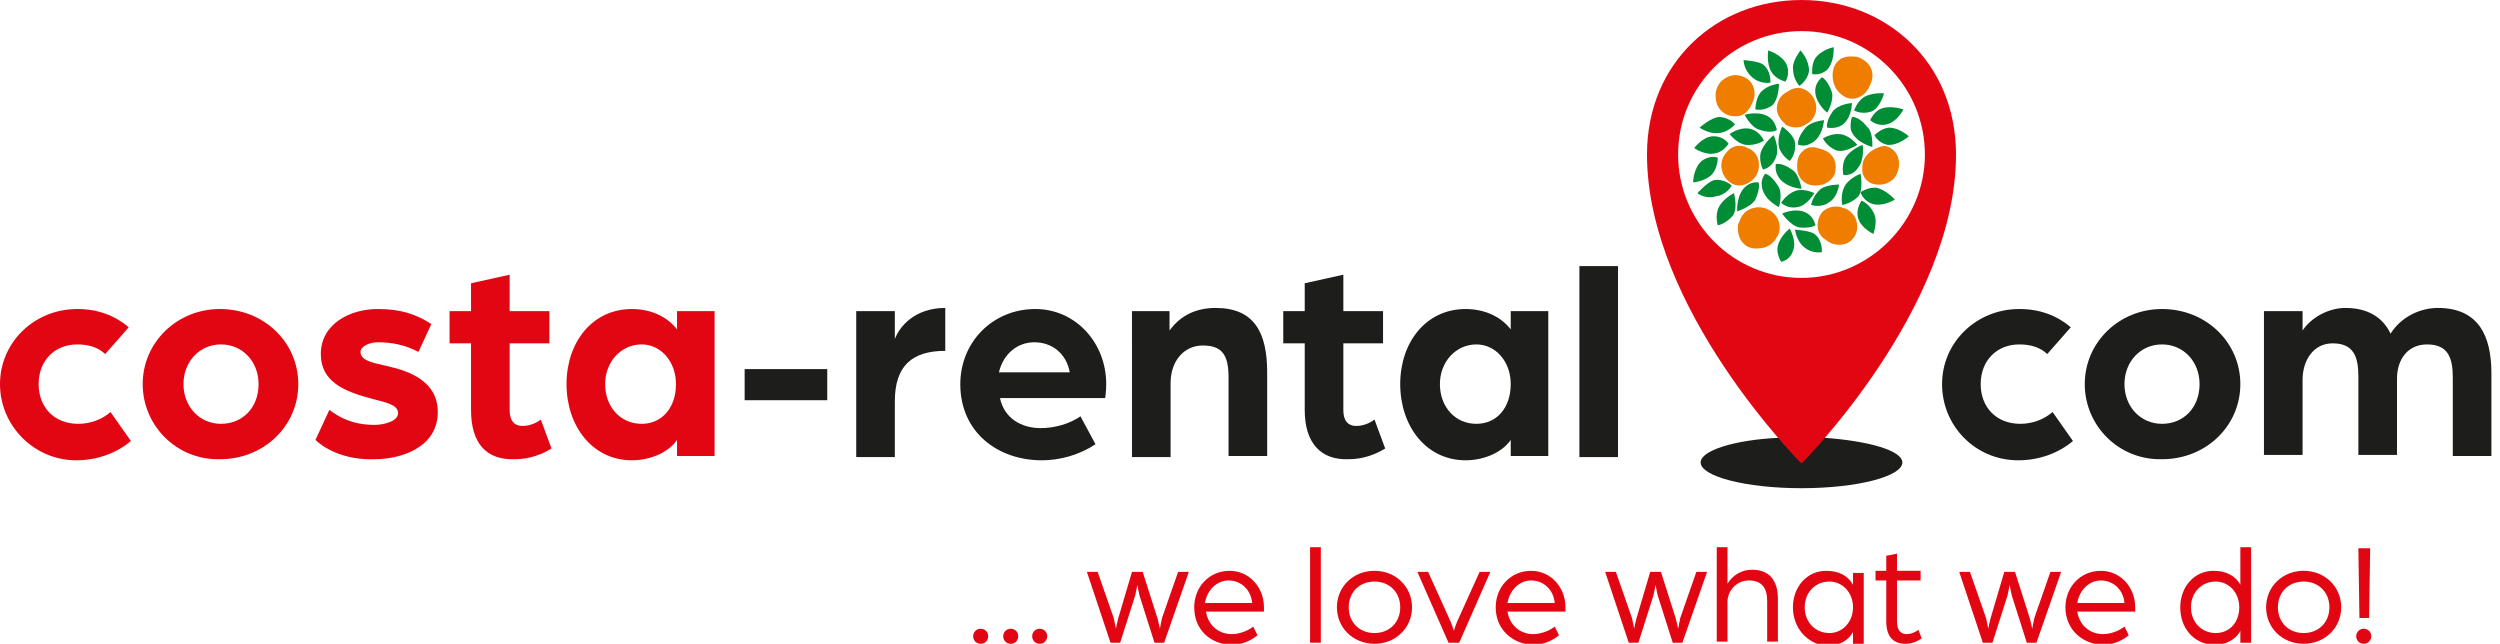 <?xml version="1.0" encoding="UTF-8"?>
<!-- Generator: Adobe Illustrator 27.5.0, SVG Export Plug-In . SVG Version: 6.00 Build 0)  -->
<svg xmlns="http://www.w3.org/2000/svg" xmlns:xlink="http://www.w3.org/1999/xlink" version="1.1" id="Vrstva_1" x="0px" y="0px" viewBox="0 0 233 60" style="enable-background:new 0 0 233 60;" xml:space="preserve">
<style type="text/css">
	.st0{fill:#1D1D1B;}
	.st1{fill:#E20613;}
	.st2{fill:#EE7D00;}
	.st3{fill:#008D36;}
</style>
<g>
	<g>
		<path class="st0" d="M181,35.8c0-3.9,3.2-7,7.2-7c1.9,0,3.5,0.6,4.8,1.7l-2.2,2.5c-0.6-0.6-1.5-0.9-2.6-0.9    c-2.1,0-3.6,1.5-3.6,3.7c0,2.1,1.4,3.7,3.7,3.7c1.1,0,2.2-0.4,3-1.1l1.9,2.7c-1.3,1.1-3.1,1.8-5.1,1.8    C184.1,42.9,181,39.7,181,35.8z"></path>
	</g>
	<g>
		<path class="st0" d="M194.3,35.8c0-3.9,3.2-7,7.2-7c4.1,0,7.3,3.1,7.3,7s-3.2,7-7.3,7C197.5,42.9,194.3,39.7,194.3,35.8z     M205,35.8c0-2.1-1.5-3.7-3.5-3.7c-2,0-3.5,1.6-3.5,3.7c0,2.1,1.5,3.7,3.5,3.7C203.5,39.5,205,38,205,35.8z"></path>
	</g>
	<g>
		<path class="st0" d="M211.1,29h3.5v1.8c0.8-1.2,2.4-2.1,4-2.1c2.1,0,3.5,0.9,4.2,2.4c1-1.6,2.8-2.4,4.4-2.4c3.8,0,5,2.6,5,6.1v7.7    h-3.6v-7.3c0-1.8-0.4-3.1-2.4-3.1c-1.8,0-2.8,1.4-2.8,3.2v7.1h-3.6v-7.3c0-1.8-0.4-3.1-2.4-3.1c-1.8,0-2.8,1.6-2.8,3.4v7h-3.6V29z    "></path>
	</g>
	<path class="st0" d="M170,40.8c-1.3,1.5-2.1,2.3-2.1,2.3s-0.8-0.8-2.1-2.3c-4.2,0.2-7.3,1.2-7.3,2.3c0,1.3,4.2,2.4,9.4,2.4   c5.2,0,9.4-1.1,9.4-2.4C177.3,42,174.2,41.1,170,40.8z"></path>
	<g>
		<path class="st1" d="M90.7,59.3c0-0.4,0.3-0.7,0.7-0.7c0.4,0,0.7,0.3,0.7,0.7c0,0.4-0.3,0.7-0.7,0.7C91,60,90.7,59.7,90.7,59.3z"></path>
		<path class="st1" d="M93.5,59.3c0-0.4,0.3-0.7,0.7-0.7c0.4,0,0.7,0.3,0.7,0.7c0,0.4-0.3,0.7-0.7,0.7C93.8,60,93.5,59.7,93.5,59.3z    "></path>
		<path class="st1" d="M96.2,59.3c0-0.4,0.3-0.7,0.7-0.7c0.4,0,0.7,0.3,0.7,0.7c0,0.4-0.3,0.7-0.7,0.7C96.5,60,96.2,59.7,96.2,59.3z    "></path>
		<path class="st1" d="M101.3,53.3h1l1.5,4.3c0.1,0.4,0.2,1,0.2,1s0.1-0.5,0.2-0.9l1.3-4.4h1l1.4,4.4c0.1,0.4,0.2,0.9,0.2,0.9    s0.1-0.5,0.2-1l1.5-4.3h1l-2.3,6.6h-0.9l-1.4-4.4c-0.1-0.4-0.2-1-0.2-1s-0.1,0.6-0.2,1l-1.4,4.4h-0.9L101.3,53.3z"></path>
		<path class="st1" d="M111.3,56.6c0-1.9,1.4-3.4,3.3-3.4c1.8,0,3.2,1.5,3.2,3.4c0,0.2,0,0.4,0,0.4h-5.4c0.2,1.3,1.2,2.1,2.4,2.1    c0.7,0,1.5-0.3,2-0.7l0.4,0.8c-0.7,0.6-1.6,0.9-2.5,0.9C112.8,60,111.3,58.7,111.3,56.6z M116.7,56.2c-0.1-1.2-1-2.1-2.2-2.1    c-1.1,0-2,0.9-2.2,2.1H116.7z"></path>
		<path class="st1" d="M122.1,51h1v8.9h-1V51z"></path>
		<path class="st1" d="M124.6,56.6c0-1.9,1.5-3.4,3.5-3.4s3.5,1.5,3.5,3.4c0,1.9-1.5,3.4-3.5,3.4S124.6,58.5,124.6,56.6z     M130.5,56.6c0-1.4-1-2.4-2.4-2.4c-1.4,0-2.4,1-2.4,2.4c0,1.4,1,2.4,2.4,2.4C129.5,59,130.5,58,130.5,56.6z"></path>
		<path class="st1" d="M132.1,53.3h1l1.9,4.2c0.3,0.6,0.5,1.3,0.5,1.3s0.2-0.7,0.5-1.3l1.9-4.2h1l-2.9,6.6H135L132.1,53.3z"></path>
		<path class="st1" d="M139.4,56.6c0-1.9,1.4-3.4,3.3-3.4c1.8,0,3.2,1.5,3.2,3.4c0,0.2,0,0.4,0,0.4h-5.4c0.2,1.3,1.2,2.1,2.4,2.1    c0.7,0,1.5-0.3,2-0.7l0.4,0.8c-0.7,0.6-1.6,0.9-2.5,0.9C141,60,139.4,58.7,139.4,56.6z M144.9,56.2c-0.1-1.2-1-2.1-2.2-2.1    c-1.1,0-2,0.9-2.2,2.1H144.9z"></path>
		<path class="st1" d="M149.6,53.3h1l1.5,4.3c0.1,0.4,0.2,1,0.2,1s0.1-0.5,0.2-0.9l1.3-4.4h1l1.4,4.4c0.1,0.4,0.2,0.9,0.2,0.9    s0.1-0.5,0.2-1l1.5-4.3h1l-2.3,6.6h-0.9l-1.4-4.4c-0.1-0.4-0.2-1-0.2-1s-0.1,0.6-0.2,1l-1.4,4.4h-0.9L149.6,53.3z"></path>
		<path class="st1" d="M160,51h1v3.4c0.5-0.8,1.3-1.3,2.3-1.3c1.6,0,2.4,1,2.4,2.7v4h-1V56c0-1.2-0.5-1.9-1.7-1.9c-1.2,0-2,1-2,2    v3.7h-1V51z"></path>
		<path class="st1" d="M167.1,56.6c0-1.9,1.3-3.4,3.1-3.4c1.1,0,2,0.4,2.5,1.3v-1.1h1v6.6h-1v-1.1c-0.5,0.9-1.4,1.3-2.5,1.3    C168.4,60,167.1,58.5,167.1,56.6z M172.7,56.6c0-1.4-1-2.4-2.2-2.4c-1.3,0-2.3,1-2.3,2.4c0,1.4,1,2.4,2.3,2.4    C171.7,59,172.7,58,172.7,56.6z"></path>
		<path class="st1" d="M175.8,57.9v-3.8h-1v-0.9h1v-1.4l1-0.2v1.6h2.2v0.9h-2.2v3.8c0,0.9,0.4,1.2,0.9,1.2c0.6,0,1.1-0.4,1.1-0.4    l0.3,0.8c-0.3,0.2-0.8,0.5-1.5,0.5C176.5,60,175.8,59.4,175.8,57.9z"></path>
		<path class="st1" d="M182.6,53.3h1l1.5,4.3c0.1,0.4,0.2,1,0.2,1s0.1-0.5,0.2-0.9l1.3-4.4h1l1.4,4.4c0.1,0.4,0.2,0.9,0.2,0.9    s0.1-0.5,0.2-1l1.5-4.3h1l-2.3,6.6h-0.9l-1.4-4.4c-0.1-0.4-0.2-1-0.2-1s-0.1,0.6-0.2,1l-1.4,4.4h-0.9L182.6,53.3z"></path>
		<path class="st1" d="M192.5,56.6c0-1.9,1.4-3.4,3.3-3.4c1.8,0,3.2,1.5,3.2,3.4c0,0.2,0,0.4,0,0.4h-5.4c0.2,1.3,1.2,2.1,2.4,2.1    c0.7,0,1.5-0.3,2-0.7l0.4,0.8c-0.7,0.6-1.6,0.9-2.5,0.9C194.1,60,192.5,58.7,192.5,56.6z M198,56.2c-0.1-1.2-1-2.1-2.2-2.1    c-1.1,0-2,0.9-2.2,2.1H198z"></path>
		<path class="st1" d="M203.2,56.6c0-1.9,1.3-3.4,3.1-3.4c1.1,0,2,0.4,2.5,1.3V51h1v8.9h-1v-1.1c-0.5,0.9-1.4,1.3-2.5,1.3    C204.4,60,203.2,58.5,203.2,56.6z M208.7,56.6c0-1.4-1-2.4-2.2-2.4c-1.3,0-2.3,1-2.3,2.4c0,1.4,1,2.4,2.3,2.4    C207.8,59,208.7,58,208.7,56.6z"></path>
		<path class="st1" d="M211.2,56.6c0-1.9,1.5-3.4,3.5-3.4s3.5,1.5,3.5,3.4c0,1.9-1.5,3.4-3.5,3.4S211.2,58.5,211.2,56.6z     M217.1,56.6c0-1.4-1-2.4-2.4-2.4c-1.4,0-2.4,1-2.4,2.4c0,1.4,1,2.4,2.4,2.4C216.1,59,217.1,58,217.1,56.6z"></path>
		<path class="st1" d="M221,59.3c0,0.4-0.3,0.7-0.7,0.7c-0.4,0-0.7-0.3-0.7-0.7c0-0.4,0.3-0.7,0.7-0.7C220.7,58.6,221,58.9,221,59.3    z M219.8,51.1h1.1l-0.1,6.5h-0.9L219.8,51.1z"></path>
	</g>
	<g>
		<g>
			<path class="st1" d="M0,35.8c0-3.9,3.2-7,7.2-7c1.9,0,3.5,0.6,4.8,1.7l-2.2,2.5c-0.6-0.6-1.5-0.9-2.6-0.9c-2.1,0-3.6,1.5-3.6,3.7     c0,2.1,1.4,3.7,3.7,3.7c1.1,0,2.2-0.4,3-1.1l1.9,2.7c-1.3,1.1-3.1,1.8-5.1,1.8C3.2,42.9,0,39.7,0,35.8z"></path>
		</g>
		<g>
			<path class="st1" d="M13.3,35.8c0-3.9,3.2-7,7.2-7c4.1,0,7.3,3.1,7.3,7s-3.2,7-7.3,7C16.5,42.9,13.3,39.7,13.3,35.8z M24.1,35.8     c0-2.1-1.5-3.7-3.5-3.7c-2,0-3.5,1.6-3.5,3.7c0,2.1,1.5,3.7,3.5,3.7C22.6,39.5,24.1,38,24.1,35.8z"></path>
		</g>
		<g>
			<path class="st1" d="M29.4,41l1.3-2.8c0.9,0.7,2.2,1.4,4.2,1.4c0.8,0,2.2-0.3,2.2-1.1c0-0.8-1.2-1-2.3-1.3     c-2.7-0.7-4.9-1.6-4.9-4.2c0-2.8,2.7-4.2,5.3-4.2c2.2,0,3.6,0.5,5,1.4L39,32.8c-1.3-0.7-2.6-0.9-3.8-0.9c-0.8,0-1.6,0.4-1.6,0.9     c0,0.8,1.1,1,2.4,1.3c2.3,0.5,4.8,1.5,4.8,4.3c0,3.3-3.4,4.4-5.9,4.4C32,42.9,30.1,41.7,29.4,41z"></path>
		</g>
		<g>
			<path class="st1" d="M43.9,38.2V32h-2V29h2v-2.6l3.6-0.8V29h3.7V32h-3.7v6.2c0,1.2,0.6,1.5,1.2,1.5c0.9,0,1.6-0.5,1.7-0.6l1,2.7     c-0.8,0.5-2,1-3.4,1C45.3,42.9,43.9,41.3,43.9,38.2z"></path>
		</g>
		<g>
			<path class="st1" d="M52.8,35.8c0-3.9,2.4-7,6.1-7c1.6,0,3.2,0.6,4.2,1.9V29h3.5v13.5h-3.5V41c-0.9,1.3-2.7,1.9-4.2,1.9     C55.2,42.9,52.8,39.7,52.8,35.8z M63,35.8c0-2.1-1.4-3.7-3.2-3.7c-1.9,0-3.4,1.6-3.4,3.7c0,2.1,1.4,3.7,3.4,3.7     C61.7,39.5,63,38,63,35.8z"></path>
		</g>
	</g>
	<g>
		<path class="st0" d="M69.4,34.4h7.7v2.9h-7.7V34.4z"></path>
	</g>
	<g>
		<path class="st0" d="M79.8,29h3.6v2.6c0.4-1.1,1.8-2.9,4.7-2.9v4c-3.1,0-4.7,1.4-4.7,4.7v5.2h-3.6V29z"></path>
	</g>
	<g>
		<path class="st0" d="M89.5,35.8c0-3.9,3-7,7-7c3.7,0,6.6,3.1,6.6,7c0,0.7-0.1,1.3-0.1,1.3h-9.8c0.4,1.9,2,2.8,3.8,2.8    c1.3,0,2.7-0.4,3.7-1.1l1.4,2.6c-1.5,1-3.3,1.5-5,1.5C93,42.9,89.5,40.3,89.5,35.8z M99.7,34.7c-0.3-1.7-1.6-2.8-3.3-2.8    c-1.6,0-2.9,1.1-3.3,2.8H99.7z"></path>
	</g>
	<g>
		<path class="st0" d="M105.5,29h3.5v1.8c1.1-1.5,2.6-2.1,4.3-2.1c3.6,0,4.8,2.3,4.8,6v7.8h-3.6v-7.3c0-2-0.5-3-2.4-3    c-1.8,0-3,1.5-3,3.5v6.9h-3.6V29z"></path>
	</g>
	<g>
		<path class="st0" d="M121.6,38.2V32h-2V29h2v-2.6l3.6-0.8V29h3.7V32h-3.7v6.2c0,1.2,0.6,1.5,1.2,1.5c0.9,0,1.6-0.5,1.7-0.6l1,2.7    c-0.8,0.5-2,1-3.4,1C123.1,42.9,121.6,41.3,121.6,38.2z"></path>
	</g>
	<g>
		<path class="st0" d="M130.5,35.8c0-3.9,2.4-7,6.1-7c1.6,0,3.2,0.6,4.2,1.9V29h3.5v13.5h-3.5V41c-0.9,1.3-2.7,1.9-4.2,1.9    C132.9,42.9,130.5,39.7,130.5,35.8z M140.8,35.8c0-2.1-1.4-3.7-3.2-3.7c-1.9,0-3.4,1.6-3.4,3.7c0,2.1,1.4,3.7,3.4,3.7    C139.5,39.5,140.8,38,140.8,35.8z"></path>
	</g>
	<g>
		<path class="st0" d="M147.2,24.8h3.6v17.8h-3.6V24.8z"></path>
	</g>
	<path class="st1" d="M167.9,0c-7.9,0-14.4,5.8-14.4,14.4c0,14.4,14.4,28.8,14.4,28.8s14.4-14.4,14.4-28.8   C182.3,5.8,175.8,0,167.9,0z M167.9,25.9c-6.4,0-11.5-5.2-11.5-11.5c0-6.4,5.2-11.5,11.5-11.5c6.4,0,11.5,5.2,11.5,11.5   C179.4,20.7,174.2,25.9,167.9,25.9z"></path>
	<g>
		<g>
			<path class="st2" d="M160.4,7.6c-0.4,0.4-0.5,1-0.5,1.1c0,0.1-0.1,1,0.5,1.6c0.5,0.5,1.1,0.6,1.7,0.5c0.9-0.2,1.2-1.2,1.3-1.4     c0.1-0.2,0.3-1-0.2-1.7C162.7,7,161.8,7,161.7,7C161.5,7,160.9,7.1,160.4,7.6z"></path>
		</g>
		<g>
			<path class="st2" d="M174.7,13.9c-0.2,0.1-0.9,0.5-1.1,1.3c0,0.2-0.2,1,0.3,1.5c0.5,0.6,1.2,0.5,1.5,0.5c0.7-0.1,1.2-0.6,1.2-0.7     c0.1-0.1,0.6-0.9,0.3-1.8c0-0.1-0.3-0.9-1.2-1.1C175.3,13.6,174.9,13.8,174.7,13.9z"></path>
		</g>
		<g>
			<path class="st2" d="M169.9,19.7c-0.5,0.5-0.5,1.2-0.5,1.3c0,0.8,0.5,1.2,0.7,1.3c0.1,0.1,0.7,0.6,1.5,0.5c0.2,0,0.8-0.1,1.2-0.7     c0.5-0.7,0.2-1.5,0.2-1.6c-0.3-0.8-1-1.1-1.2-1.1C171.7,19.3,170.7,19,169.9,19.7z"></path>
		</g>
		<g>
			<path class="st2" d="M168,14.1c-0.6,0.5-0.5,1.4-0.5,1.6c0,0.2,0.1,0.9,0.7,1.3c0.7,0.5,1.6,0.2,1.7,0.2c0.2-0.1,0.8-0.3,1.1-1     c0,0,0.3-0.9-0.2-1.6c-0.4-0.6-1.1-0.7-1.4-0.8C169.1,13.7,168.5,13.6,168,14.1z"></path>
		</g>
		<g>
			<path class="st2" d="M161,14.1c-0.5,0.5-0.7,1.2-0.5,1.8c0,0.1,0.2,0.8,0.9,1.2c0.7,0.4,1.6,0.1,2.1-0.5c0.6-0.7,0.4-1.5,0.4-1.6     c0-0.1-0.2-0.9-1-1.2C162.2,13.4,161.4,13.6,161,14.1z"></path>
		</g>
		<g>
			<path class="st2" d="M171.4,5.6c-0.6,0.5-0.6,1.2-0.6,1.4c0,0.2,0,0.9,0.5,1.5c0.1,0.1,0.6,0.7,1.3,0.7c0.9,0,1.4-0.7,1.5-0.9     c0.1-0.2,0.5-0.8,0.4-1.5c-0.1-0.8-0.8-1.3-1.4-1.5C172.9,5.3,172,5.1,171.4,5.6z"></path>
		</g>
		<g>
			<path class="st2" d="M162.9,19.6c-0.7,0.4-0.8,1.2-0.9,1.3c0,0.1-0.2,1.1,0.5,1.8c0.7,0.7,1.6,0.4,1.8,0.4c0.1,0,0.9-0.2,1.3-1     c0.1-0.1,0.4-0.7,0.2-1.4c-0.2-0.8-1-1.2-1.1-1.2C164.6,19.4,163.7,19.1,162.9,19.6z"></path>
		</g>
		<g>
			<path class="st2" d="M166.5,8.6c-0.2,0.1-0.5,0.3-0.7,0.7c-0.2,0.4-0.2,0.8-0.2,0.9c0.1,0.9,0.8,1.3,0.8,1.4     c0.8,0.5,1.6,0.2,1.7,0.1c0.2-0.1,0.7-0.3,1-0.9c0.4-0.8,0-1.6-0.1-1.7c-0.1-0.2-0.4-0.6-0.9-0.8C167.4,8,166.8,8.4,166.5,8.6z"></path>
		</g>
		<g>
			<path class="st3" d="M172.8,10.3c0,0,0.3-0.9,1-1.3c0.8-0.4,1.8-0.3,1.8-0.3s-0.4,1.4-1.2,1.7C173.5,10.7,172.8,10.3,172.8,10.3z     "></path>
		</g>
		<g>
			<path class="st3" d="M167.8,4.7c0,0-0.7,0.9-0.7,1.6c0,1.1,0.6,1.7,0.6,1.7s0.8-0.5,0.9-1.4C168.6,5.5,167.8,4.7,167.8,4.7z"></path>
		</g>
		<g>
			<path class="st3" d="M168.9,6.9c0,0-0.1-0.9,0.3-1.5c0.6-0.8,1.7-1,1.7-1s0.1,1.3-0.6,2.1C169.6,7.1,168.9,6.9,168.9,6.9z"></path>
		</g>
		<g>
			<path class="st3" d="M162.5,5.6c0,0,1.4,0.1,1.8,0.4c0.8,0.6,0.7,1.7,0.7,1.7s-0.9,0.2-1.7-0.5C162.5,6.5,162.5,5.6,162.5,5.6z"></path>
		</g>
		<g>
			<path class="st3" d="M169.8,7.2c0,0-0.5,0.4-0.6,1c-0.2,1.3,1.1,2.3,1.1,2.3s0.7-1.2,0.4-2C170.3,7.4,169.8,7.2,169.8,7.2z"></path>
		</g>
		<g>
			<path class="st3" d="M158.4,11.9c0,0,1.1-1,1.9-1c1,0.1,1.4,0.7,1.4,0.7s-0.7,0.8-1.6,0.8C159.3,12.5,158.4,11.9,158.4,11.9z"></path>
		</g>
		<g>
			<path class="st3" d="M166.4,7.6c0,0-0.9-0.2-1.3-0.9c-0.5-0.8-0.3-2-0.3-2s1.3,0.4,1.7,1.3C166.9,6.9,166.4,7.6,166.4,7.6z"></path>
		</g>
		<g>
			<path class="st3" d="M163.6,10.2c0,0,0-1,0.5-1.6c0.6-0.7,1.7-0.8,1.7-0.8s0,1.4-0.6,2C164.4,10.4,163.6,10.2,163.6,10.2z"></path>
		</g>
		<g>
			<path class="st3" d="M161.1,13.4c0,0-0.5,0.8-1.3,0.9c-0.9,0.2-1.9-0.5-1.9-0.5s0.8-1.1,1.8-1.1     C160.7,12.7,161.1,13.4,161.1,13.4z"></path>
		</g>
		<g>
			<path class="st3" d="M161.2,12.5c0,0,0.7,0.9,1.5,1c1,0.1,1.7-0.4,1.7-0.4s-0.4-0.9-1.3-1.1C162.1,11.8,161.2,12.5,161.2,12.5z"></path>
		</g>
		<g>
			<path class="st3" d="M165.6,12.1c0,0-0.1-0.6-0.5-1c-0.9-0.9-2.5-0.4-2.5-0.4s0.6,1.2,1.4,1.4C165.2,12.5,165.6,12.1,165.6,12.1z     "></path>
		</g>
		<g>
			<path class="st3" d="M171.8,16.3c0,0-0.2-0.9,0.2-1.6c0.5-0.8,1.6-1.2,1.6-1.2s0.2,1.3-0.4,2.1C172.6,16.5,171.8,16.3,171.8,16.3     z"></path>
		</g>
		<g>
			<path class="st3" d="M174.7,12.6c0,0,0.7-0.7,1.4-0.7c0.9,0,1.8,0.8,1.8,0.8s-1,0.9-2,0.8C175,13.3,174.7,12.6,174.7,12.6z"></path>
		</g>
		<g>
			<path class="st3" d="M174.3,11.2c0,0,0.4-0.9,1.1-1.1c0.9-0.3,2,0.1,2,0.1s-0.6,1.2-1.6,1.4C174.9,11.8,174.3,11.2,174.3,11.2z"></path>
		</g>
		<g>
			<path class="st3" d="M172.6,10.9c0,0-0.2,0.6-0.1,1.2c0.4,1.2,2,1.6,2,1.6s0.1-1.4-0.5-1.9C173.2,10.8,172.6,10.9,172.6,10.9z"></path>
		</g>
		<g>
			<path class="st3" d="M170.3,11.9c0,0,0.6,0.1,1.1-0.1c1.2-0.5,1.2-2.2,1.2-2.2s-1.3,0.1-1.8,0.8     C170.1,11.4,170.3,11.9,170.3,11.9z"></path>
		</g>
		<g>
			<path class="st3" d="M167.6,13.5c0,0,0.6,0.2,1.1-0.1c1.2-0.5,1.3-2.2,1.3-2.2s-1.3,0.1-1.8,0.8C167.4,13,167.6,13.5,167.6,13.5z     "></path>
		</g>
		<g>
			<path class="st3" d="M169.9,12.9c0,0,0.8-0.5,1.6-0.4c0.9,0.1,1.6,1,1.6,1s-1.2,0.8-2,0.5C170.2,13.6,169.9,12.9,169.9,12.9z"></path>
		</g>
		<g>
			<path class="st3" d="M160.1,14.7c0,0,0,0.9-0.5,1.5c-0.6,0.7-1.8,0.8-1.8,0.8s0-1.3,0.8-2C159.4,14.4,160.1,14.7,160.1,14.7z"></path>
		</g>
		<g>
			<path class="st3" d="M164.3,15.8c0,0-0.4-0.8-0.2-1.6c0.3-0.9,1.2-1.6,1.2-1.6s0.6,1.2,0.2,2.1C165.1,15.7,164.3,15.8,164.3,15.8     z"></path>
		</g>
		<g>
			<path class="st3" d="M166.8,15c0,0-0.8-0.5-1-1.3c-0.2-0.9,0.3-1.9,0.3-1.9s1.2,0.8,1.2,1.6C167.4,14.4,166.8,15,166.8,15z"></path>
		</g>
		<g>
			<path class="st3" d="M173.4,17.9c0,0,0.8-0.5,1.5-0.4c0.9,0.2,1.7,1.1,1.7,1.1s-1.1,0.7-2.1,0.4     C173.6,18.7,173.4,17.9,173.4,17.9z"></path>
		</g>
		<g>
			<path class="st3" d="M164.5,16.2c0,0-0.4,0.5-0.3,1.1c0.1,1.3,1.6,2,1.6,2s0.4-1.3-0.1-2C165,16.2,164.5,16.2,164.5,16.2z"></path>
		</g>
		<g>
			<path class="st3" d="M174.6,21.8c0,0,0.4-1.1,0.1-1.8c-0.4-1-1.2-1.3-1.2-1.3s-0.6,0.8-0.3,1.7C173.5,21.3,174.6,21.8,174.6,21.8     z"></path>
		</g>
		<g>
			<path class="st3" d="M171.4,17.2c0,0-1.1,0-1.7,0.4c-0.8,0.7-0.9,1.5-0.9,1.5s0.9,0.3,1.6-0.2C171.3,18.4,171.4,17.2,171.4,17.2z     "></path>
		</g>
		<g>
			<path class="st3" d="M171.7,19.1c0,0-0.2-0.9,0.2-1.7c0.4-0.8,1.5-1.2,1.5-1.2s0.3,1.4-0.2,2.1C172.5,19,171.7,19.1,171.7,19.1z"></path>
		</g>
		<g>
			<path class="st3" d="M165.5,15.3c0,0-0.1,0.6,0.2,1.1c0.6,1.1,2.2,1.2,2.2,1.2s-0.2-1.4-0.9-1.8C166,15.1,165.5,15.3,165.5,15.3z     "></path>
		</g>
		<g>
			<path class="st3" d="M160.1,21c0,0-0.3-0.9,0.1-1.7c0.4-0.8,1.4-1.3,1.4-1.3s0.4,1.4-0.1,2.1C160.8,20.9,160.1,21,160.1,21z"></path>
		</g>
		<g>
			<path class="st3" d="M158.2,18c0,0,0.9-1,1.5-1.2c1-0.2,1.7,0.5,1.7,0.5s-0.5,0.9-1.5,1C158.9,18.6,158.2,18,158.2,18z"></path>
		</g>
		<g>
			<path class="st3" d="M163.9,17c0,0-0.6-0.1-1.1,0.3c-1,0.7-0.9,2.4-0.9,2.4s1.3-0.4,1.7-1.1C164.1,17.5,163.9,17,163.9,17z"></path>
		</g>
		<g>
			<path class="st3" d="M169.2,21c0,0-0.1-0.6-0.6-1c-1-0.8-2.5-0.1-2.5-0.1s0.7,1.1,1.6,1.3C168.8,21.3,169.2,21,169.2,21z"></path>
		</g>
		<g>
			<path class="st3" d="M166,24.4c0,0-0.5-0.8-0.3-1.5c0.2-0.9,1.1-1.6,1.1-1.6s0.7,1.2,0.3,2.1C166.8,24.3,166,24.4,166,24.4z"></path>
		</g>
		<g>
			<path class="st3" d="M166,18.9c0,0,0.5-0.8,1.3-1.1c0.8-0.3,1.8,0.2,1.8,0.2s-0.7,1.2-1.6,1.3C166.6,19.5,166,18.9,166,18.9z"></path>
		</g>
		<g>
			<path class="st3" d="M167.3,21.4c0,0,1.4,0.1,1.8,0.4c0.8,0.6,0.7,1.7,0.7,1.7s-0.9,0.2-1.7-0.5     C167.4,22.4,167.3,21.4,167.3,21.4z"></path>
		</g>
	</g>
</g>
</svg>
